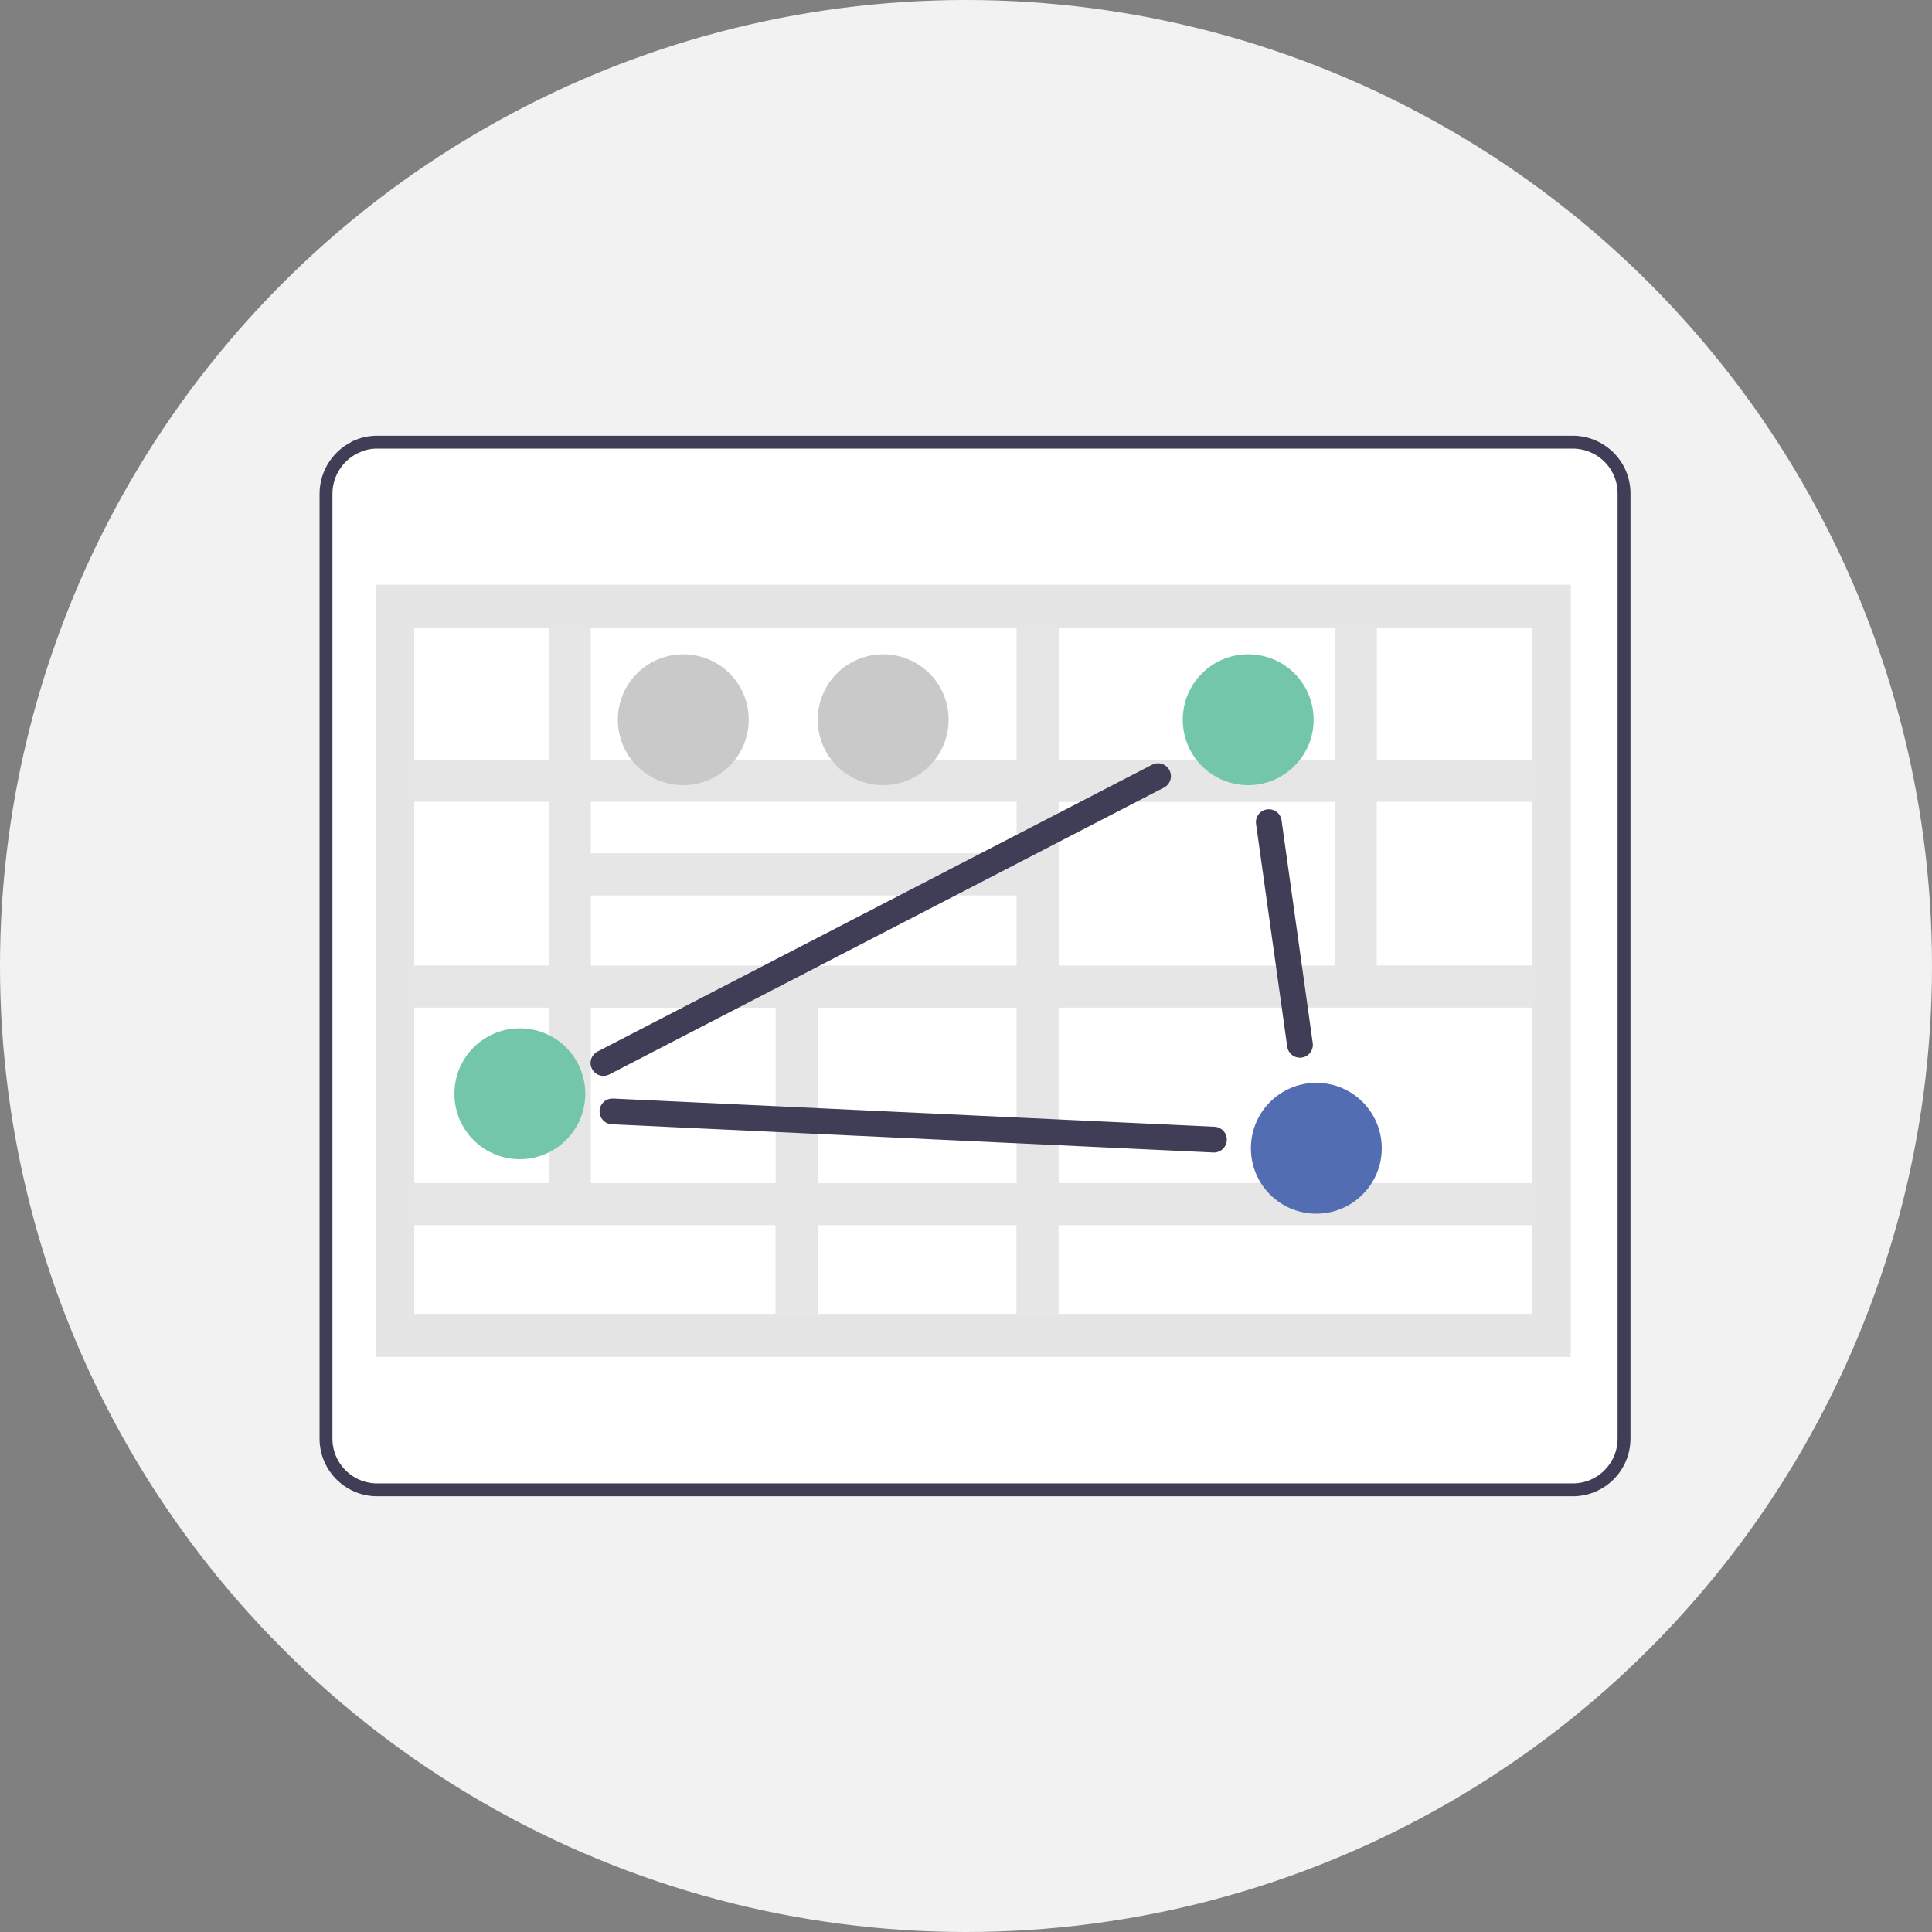 <?xml version="1.0" encoding="UTF-8"?>
<svg id="Layer_1" data-name="Layer 1" xmlns="http://www.w3.org/2000/svg" viewBox="0 0 150 150">
  <rect x="0" y="0" width="150" height="150" fill="#808080" stroke="none"/>
  <defs>
    <style>
      .cls-1 {
        fill: #f2f2f2;
      }

      .cls-2 {
        fill: #e6e6e6;
      }

      .cls-3, .cls-4 {
        fill: #fff;
      }

      .cls-5 {
        fill: #e5e5e5;
      }

      .cls-6 {
        fill: #c9c9c9;
      }

      .cls-7 {
        fill: #536db2;
      }

      .cls-8 {
        fill: #74c6aa;
      }

      .cls-9 {
        fill: #403d56;
        stroke-linecap: round;
        stroke-width: 2px;
      }

      .cls-9, .cls-4 {
        stroke: #403d56;
        stroke-miterlimit: 10;
      }
    </style>
  </defs>
  <circle class="cls-1" cx="75" cy="75" r="75"/>
  <path id="ee70bbe5-0fd0-40b4-b554-505cd54c2bbd-43" class="cls-4" d="m27.77,34.64c-1.48.62-2.45,2.07-2.46,3.68v73.37c0,2.2,1.78,3.98,3.98,3.98h92.82c2.2,0,3.98-1.78,3.98-3.98V38.31c0-2.2-1.78-3.97-3.98-3.98H29.29c-.52,0-1.04.1-1.52.3h0Z"/>
  <path class="cls-5" d="m121.94,105.35H29.16v-59.95h92.79v59.95Zm-88.75-4.38h84.72v-51.18H33.19v51.18Z"/>
  <rect class="cls-3" x="32.16" y="48.76" width="86.78" height="53.25"/>
  <path class="cls-2" d="m118.94,62.25v-3.27h-12.04v-10.23h-3.27v10.23h-21.43v-10.23h-3.27v10.23h-33.06v-10.23h-3.27v10.23h-10.45v3.27h10.45v12.71h-10.45v3.27h10.45v13.62h-10.45v3.27h28.06v6.88h3.27v-6.88h15.44v6.88h3.27v-6.88h36.74v-3.27h-36.74v-13.62h36.74v-3.27h-12.04v-12.71h12.04Zm-40.01,0v4h-33.06v-4h33.06Zm-33.06,7.27h33.06v5.45h-33.06v-5.45Zm0,22.34v-13.62h14.35v13.62h-14.35Zm33.06,0h-15.44v-13.62h15.44v13.62Zm24.7-16.89h-21.43v-12.71h21.43v12.71Z"/>
  <path class="cls-7" d="m102.2,94.23c-2.81,0-5.08-2.27-5.08-5.08s2.27-5.08,5.08-5.08,5.08,2.27,5.08,5.08c0,2.8-2.28,5.08-5.08,5.08Z"/>
  <path class="cls-8" d="m96.91,60.96c-2.81,0-5.08-2.27-5.08-5.08s2.27-5.08,5.08-5.08,5.08,2.27,5.08,5.08c0,2.8-2.28,5.08-5.08,5.08Z"/>
  <path class="cls-6" d="m53.05,60.96c-2.81,0-5.08-2.27-5.08-5.08s2.27-5.08,5.08-5.08,5.08,2.27,5.08,5.08c0,2.8-2.28,5.08-5.08,5.08Z"/>
  <path class="cls-6" d="m68.57,60.96c-2.81,0-5.08-2.27-5.08-5.08s2.27-5.08,5.08-5.08,5.08,2.27,5.08,5.08c0,2.8-2.28,5.08-5.08,5.08Z"/>
  <path class="cls-8" d="m40.36,90c-2.81,0-5.08-2.27-5.08-5.08s2.27-5.08,5.08-5.08,5.08,2.27,5.08,5.08c0,2.8-2.28,5.08-5.08,5.08Z"/>
  <line class="cls-9" x1="46.85" y1="82.53" x2="89.91" y2="60.26"/>
  <line class="cls-9" x1="100.93" y1="81.12" x2="98.51" y2="63.83"/>
  <line class="cls-9" x1="94.25" y1="88.48" x2="47.55" y2="86.29"/>
</svg>